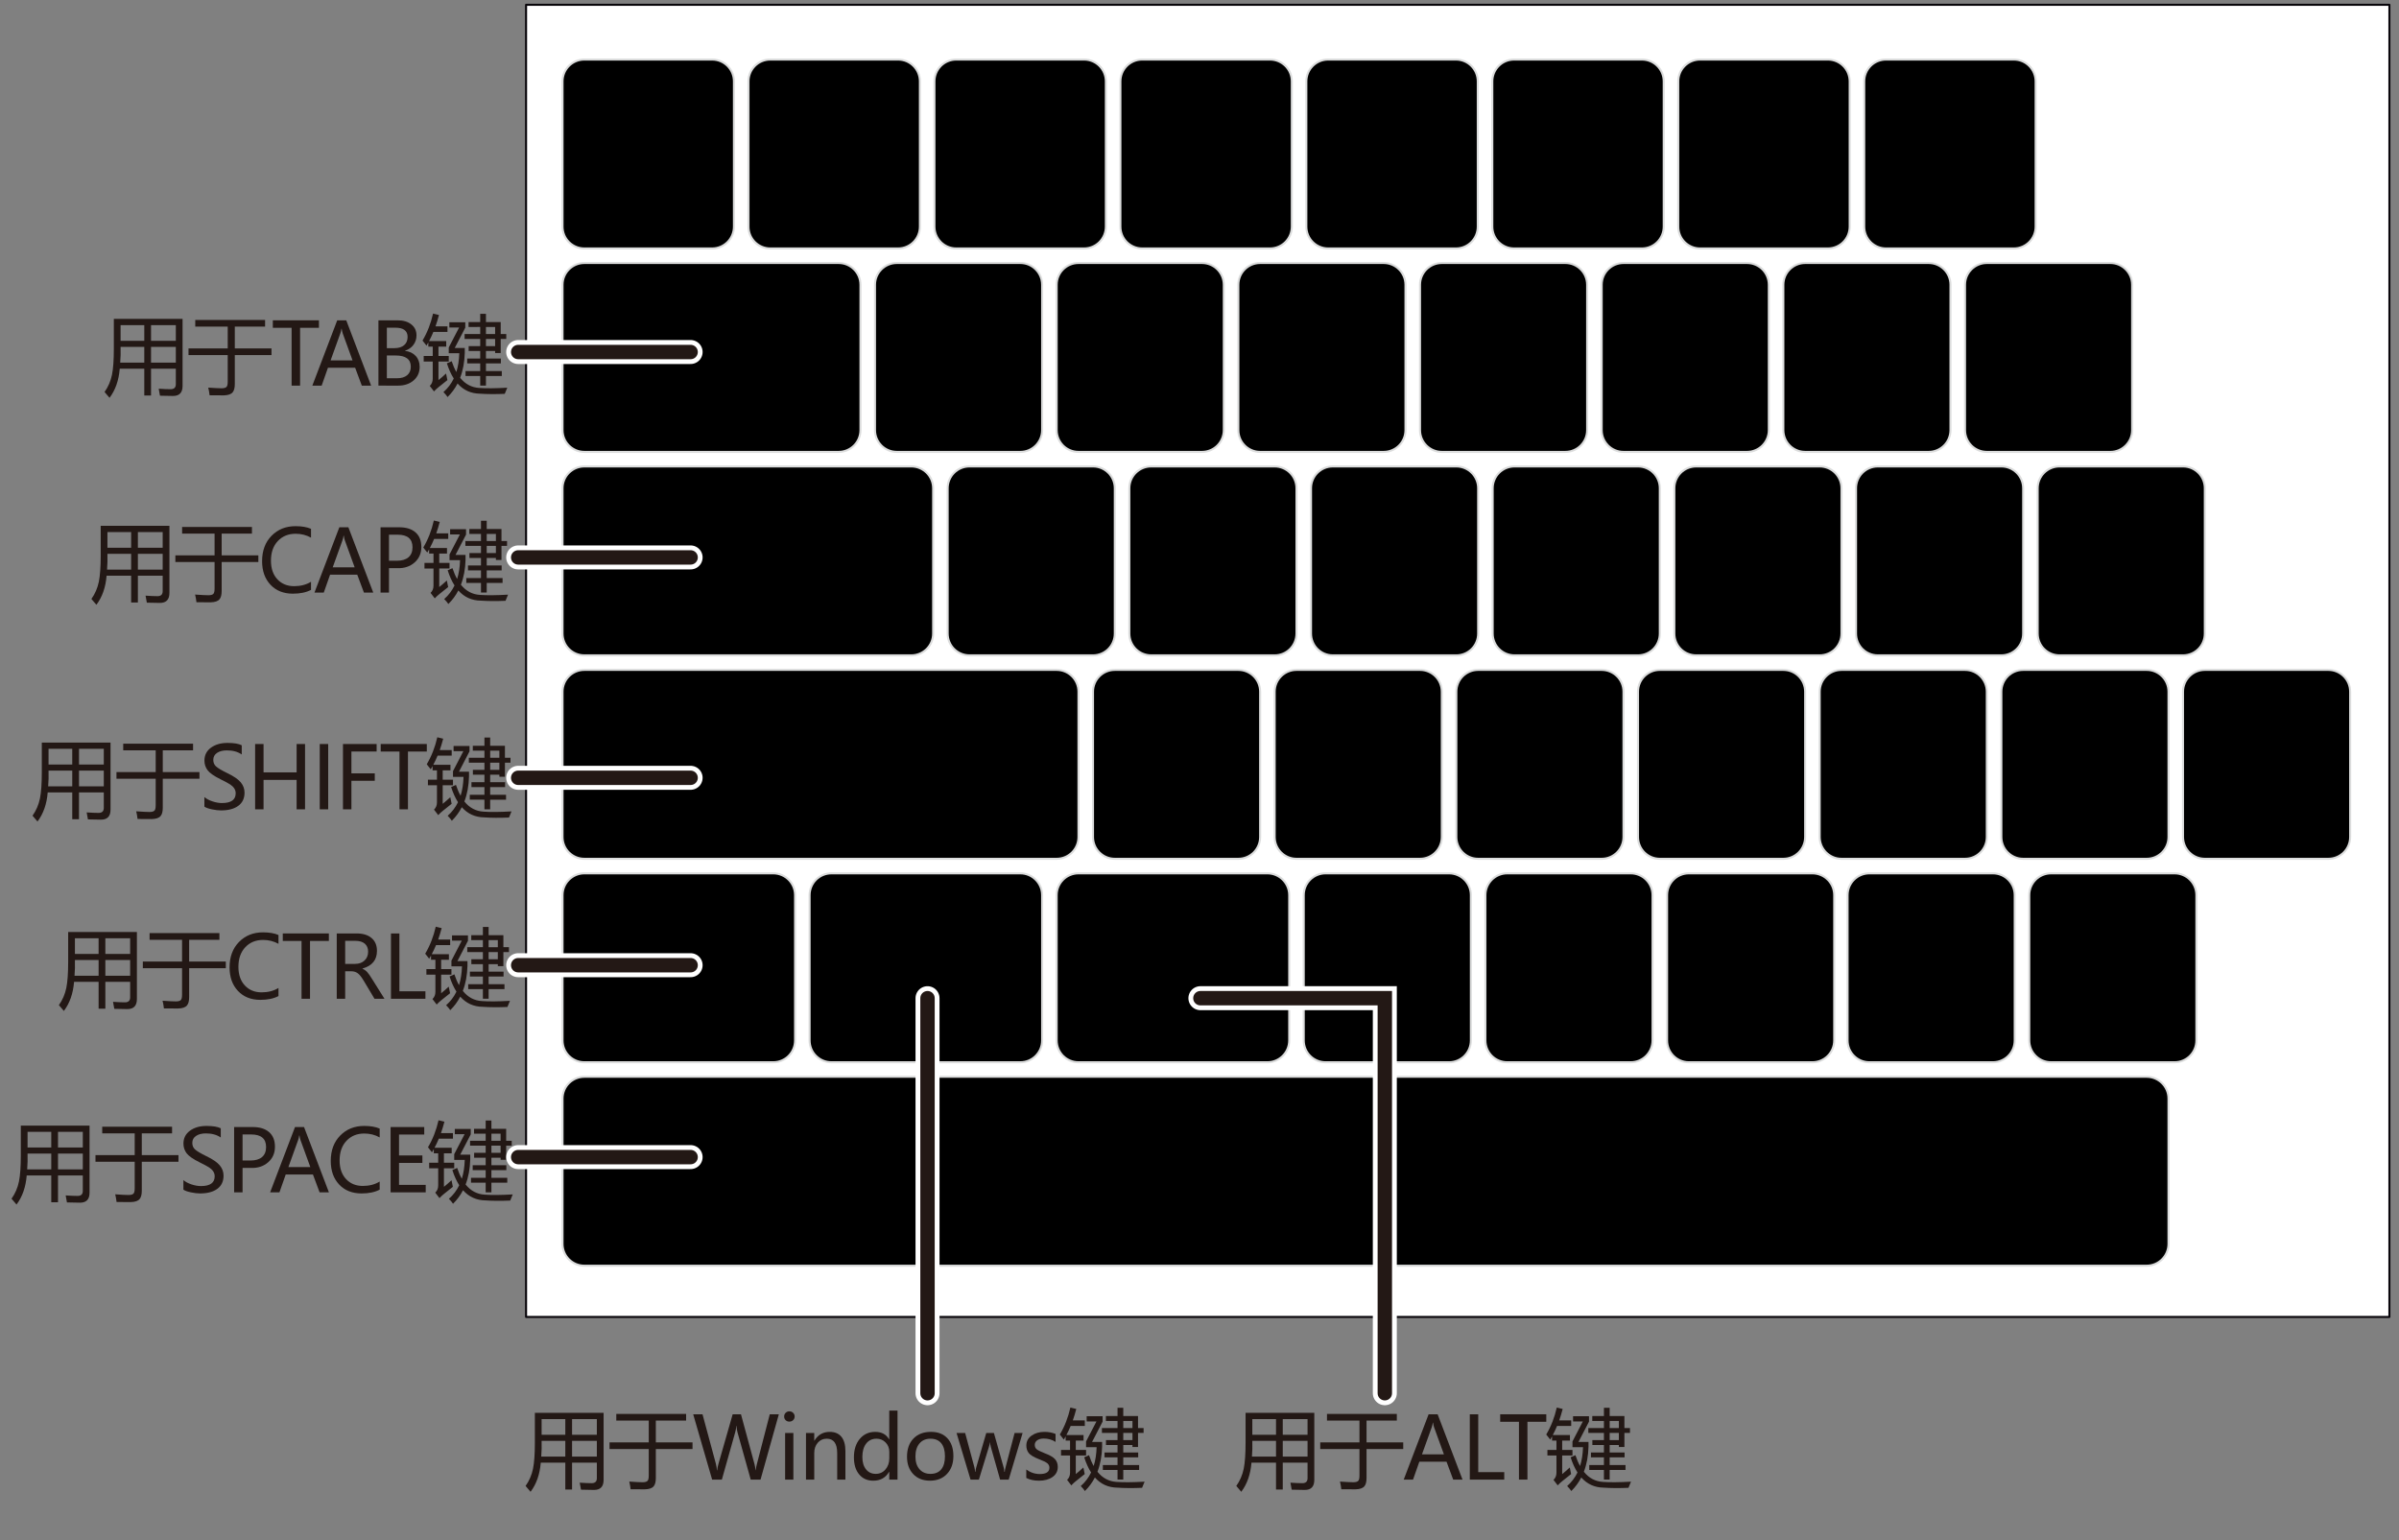 <?xml version="1.0" encoding="utf-8"?>
<!-- Generator: Adobe Illustrator 25.4.8, SVG Export Plug-In . SVG Version: 6.00 Build 0)  -->
<svg version="1.1" xmlns="http://www.w3.org/2000/svg" xmlns:xlink="http://www.w3.org/1999/xlink" x="0px" y="0px"
	 viewBox="0 0 500 321" enable-background="new 0 0 500 321" xml:space="preserve">
<rect x="0" y="0" width="500" height="321" fill="#808080" stroke="none"/>
<g id="レイヤー_1">
	
		<rect x="109.643" y="1" fill="#FFFFFF" stroke="#08050A" stroke-width="0.425" stroke-linecap="round" stroke-linejoin="round" stroke-miterlimit="10" width="388.357" height="273.505"/>
	<g id="SPLINE_00000009574317641302981540000010840616229774822585_">
		<path stroke="#DCDDDD" stroke-width="0.425" stroke-linecap="round" stroke-linejoin="round" stroke-miterlimit="10" d="
			M148.426,12.41h-26.64c-2.51,0-4.544,2.035-4.544,4.544v30.291c0,2.51,2.033,4.544,4.544,4.544h26.64
			c2.509,0,4.544-2.034,4.544-4.544V16.953C152.97,14.445,150.935,12.41,148.426,12.41z"/>
	</g>
	<g id="SPLINE_00000109019699902280055080000005646472710207492004_">
		<path stroke="#DCDDDD" stroke-width="0.425" stroke-linecap="round" stroke-linejoin="round" stroke-miterlimit="10" d="
			M187.183,12.41h-26.64c-2.51,0-4.544,2.035-4.544,4.544v30.291c0,2.51,2.033,4.544,4.544,4.544h26.64
			c2.509,0,4.544-2.034,4.544-4.544V16.953C191.727,14.445,189.692,12.41,187.183,12.41z"/>
	</g>
	<g id="SPLINE_00000067235741172344161000000002335025409847587247_">
		<path stroke="#DCDDDD" stroke-width="0.425" stroke-linecap="round" stroke-linejoin="round" stroke-miterlimit="10" d="
			M225.94,12.41H199.3c-2.51,0-4.544,2.035-4.544,4.544v30.291c0,2.51,2.034,4.544,4.544,4.544h26.64
			c2.509,0,4.544-2.034,4.544-4.544V16.953C230.484,14.445,228.449,12.41,225.94,12.41z"/>
	</g>
	<g id="SPLINE_00000102537330596163953120000006572120012974018991_">
		<path stroke="#DCDDDD" stroke-width="0.425" stroke-linecap="round" stroke-linejoin="round" stroke-miterlimit="10" d="
			M264.697,12.41h-26.64c-2.51,0-4.544,2.035-4.544,4.544v30.291c0,2.51,2.033,4.544,4.544,4.544h26.64
			c2.509,0,4.544-2.034,4.544-4.544V16.953C269.241,14.445,267.206,12.41,264.697,12.41z"/>
	</g>
	<g id="SPLINE_00000140721547836161804660000013502686653455554205_">
		<path stroke="#DCDDDD" stroke-width="0.425" stroke-linecap="round" stroke-linejoin="round" stroke-miterlimit="10" d="
			M303.454,12.41h-26.64c-2.51,0-4.544,2.035-4.544,4.544v30.291c0,2.51,2.034,4.544,4.544,4.544h26.64
			c2.509,0,4.544-2.034,4.544-4.544V16.953C307.997,14.445,305.963,12.41,303.454,12.41z"/>
	</g>
	<g id="SPLINE_00000000183587352759924580000017485930518085884578_">
		<path stroke="#DCDDDD" stroke-width="0.425" stroke-linecap="round" stroke-linejoin="round" stroke-miterlimit="10" d="
			M342.211,12.41h-26.64c-2.51,0-4.544,2.035-4.544,4.544v30.291c0,2.51,2.033,4.544,4.544,4.544h26.64
			c2.509,0,4.543-2.034,4.543-4.544V16.953C346.754,14.445,344.72,12.41,342.211,12.41z"/>
	</g>
	<g id="SPLINE_00000055697606088253680050000003344386452162847123_">
		<path stroke="#DCDDDD" stroke-width="0.425" stroke-linecap="round" stroke-linejoin="round" stroke-miterlimit="10" d="
			M380.968,12.41h-26.64c-2.511,0-4.544,2.035-4.544,4.544v30.291c0,2.51,2.033,4.544,4.544,4.544h26.64
			c2.509,0,4.544-2.034,4.544-4.544V16.953C385.511,14.445,383.476,12.41,380.968,12.41z"/>
	</g>
	<g id="SPLINE_00000093877525810608256450000005515401229718211725_">
		<path stroke="#DCDDDD" stroke-width="0.425" stroke-linecap="round" stroke-linejoin="round" stroke-miterlimit="10" d="
			M419.725,12.41h-26.641c-2.51,0-4.544,2.035-4.544,4.544v30.291c0,2.51,2.034,4.544,4.544,4.544h26.641
			c2.509,0,4.544-2.034,4.544-4.544V16.953C424.268,14.445,422.233,12.41,419.725,12.41z"/>
	</g>
	<g id="SPLINE_00000152262817282714499730000002092435931368405437_">
		<path stroke="#DCDDDD" stroke-width="0.425" stroke-linecap="round" stroke-linejoin="round" stroke-miterlimit="10" d="
			M174.795,54.817h-53.009c-2.51,0-4.544,2.035-4.544,4.544v30.29c0,2.511,2.034,4.544,4.544,4.544h53.009
			c2.509,0,4.544-2.033,4.544-4.544v-30.29C179.339,56.852,177.304,54.817,174.795,54.817z"/>
	</g>
	<g id="SPLINE_00000176026911381168910640000016522592177063320246_">
		<path stroke="#DCDDDD" stroke-width="0.425" stroke-linecap="round" stroke-linejoin="round" stroke-miterlimit="10" d="
			M212.658,54.817h-25.747c-2.51,0-4.544,2.035-4.544,4.544v30.29c0,2.511,2.034,4.544,4.544,4.544h25.747
			c2.509,0,4.544-2.033,4.544-4.544v-30.29C217.202,56.852,215.168,54.817,212.658,54.817z"/>
	</g>
	<g id="SPLINE_00000088119526687808373770000004874914802727415714_">
		<path stroke="#DCDDDD" stroke-width="0.425" stroke-linecap="round" stroke-linejoin="round" stroke-miterlimit="10" d="
			M250.522,54.817h-25.747c-2.51,0-4.544,2.035-4.544,4.544v30.29c0,2.511,2.033,4.544,4.544,4.544h25.747
			c2.509,0,4.544-2.033,4.544-4.544v-30.29C255.066,56.852,253.031,54.817,250.522,54.817z"/>
	</g>
	<g id="SPLINE_00000134958940746028654080000013727194312627130796_">
		<path stroke="#DCDDDD" stroke-width="0.425" stroke-linecap="round" stroke-linejoin="round" stroke-miterlimit="10" d="
			M288.386,54.817h-25.746c-2.51,0-4.544,2.035-4.544,4.544v30.29c0,2.511,2.033,4.544,4.544,4.544h25.746
			c2.509,0,4.544-2.033,4.544-4.544v-30.29C292.929,56.852,290.895,54.817,288.386,54.817z"/>
	</g>
	<g id="SPLINE_00000168817666703718103620000008772527679388066720_">
		<path stroke="#DCDDDD" stroke-width="0.425" stroke-linecap="round" stroke-linejoin="round" stroke-miterlimit="10" d="
			M326.25,54.817h-25.747c-2.51,0-4.544,2.035-4.544,4.544v30.29c0,2.511,2.034,4.544,4.544,4.544h25.747
			c2.509,0,4.544-2.033,4.544-4.544v-30.29C330.793,56.852,328.759,54.817,326.25,54.817z"/>
	</g>
	<g id="SPLINE_00000064341670224956996660000007695641373215018649_">
		<path stroke="#DCDDDD" stroke-width="0.425" stroke-linecap="round" stroke-linejoin="round" stroke-miterlimit="10" d="
			M364.114,54.817h-25.748c-2.509,0-4.543,2.035-4.543,4.544v30.29c0,2.511,2.033,4.544,4.543,4.544h25.748
			c2.509,0,4.544-2.033,4.544-4.544v-30.29C368.657,56.852,366.622,54.817,364.114,54.817z"/>
	</g>
	<g id="SPLINE_00000145052182428845211300000014831418847062640042_">
		<path stroke="#DCDDDD" stroke-width="0.425" stroke-linecap="round" stroke-linejoin="round" stroke-miterlimit="10" d="
			M401.976,54.817H376.23c-2.51,0-4.544,2.035-4.544,4.544v30.29c0,2.511,2.034,4.544,4.544,4.544h25.746
			c2.51,0,4.544-2.033,4.544-4.544v-30.29C406.52,56.852,404.486,54.817,401.976,54.817z"/>
	</g>
	<g id="SPLINE_00000127757293666542410590000006344771977555961268_">
		<path stroke="#DCDDDD" stroke-width="0.425" stroke-linecap="round" stroke-linejoin="round" stroke-miterlimit="10" d="
			M439.84,54.817h-25.747c-2.51,0-4.544,2.035-4.544,4.544v30.29c0,2.511,2.034,4.544,4.544,4.544h25.747
			c2.51,0,4.544-2.033,4.544-4.544v-30.29C444.384,56.852,442.35,54.817,439.84,54.817z"/>
	</g>
	<g id="SPLINE_00000030461655937753466180000013711656967371098752_">
		<path stroke="#DCDDDD" stroke-width="0.425" stroke-linecap="round" stroke-linejoin="round" stroke-miterlimit="10" d="
			M189.94,97.225h-68.155c-2.509,0-4.543,2.034-4.543,4.544v30.29c0,2.511,2.033,4.544,4.543,4.544h68.155
			c2.509,0,4.544-2.033,4.544-4.544v-30.29C194.484,99.259,192.449,97.225,189.94,97.225z"/>
	</g>
	<g id="SPLINE_00000106110881398283030200000013896126466115748525_">
		<path stroke="#DCDDDD" stroke-width="0.425" stroke-linecap="round" stroke-linejoin="round" stroke-miterlimit="10" d="
			M227.804,97.225h-25.747c-2.51,0-4.544,2.034-4.544,4.544v30.29c0,2.511,2.034,4.544,4.544,4.544h25.747
			c2.509,0,4.544-2.033,4.544-4.544v-30.29C232.348,99.259,230.313,97.225,227.804,97.225z"/>
	</g>
	<g id="SPLINE_00000041987787490291892180000007102538031422673545_">
		<path stroke="#DCDDDD" stroke-width="0.425" stroke-linecap="round" stroke-linejoin="round" stroke-miterlimit="10" d="
			M265.668,97.225h-25.747c-2.51,0-4.544,2.034-4.544,4.544v30.29c0,2.511,2.033,4.544,4.544,4.544h25.747
			c2.509,0,4.544-2.033,4.544-4.544v-30.29C270.212,99.259,268.177,97.225,265.668,97.225z"/>
	</g>
	<g id="SPLINE_00000132774491673891022330000012334882953440748431_">
		<path stroke="#DCDDDD" stroke-width="0.425" stroke-linecap="round" stroke-linejoin="round" stroke-miterlimit="10" d="
			M303.531,97.225h-25.747c-2.51,0-4.544,2.034-4.544,4.544v30.29c0,2.511,2.034,4.544,4.544,4.544h25.747
			c2.509,0,4.544-2.033,4.544-4.544v-30.29C308.075,99.259,306.041,97.225,303.531,97.225z"/>
	</g>
	<g id="SPLINE_00000032638827490508635860000007387328509339387575_">
		<path stroke="#DCDDDD" stroke-width="0.425" stroke-linecap="round" stroke-linejoin="round" stroke-miterlimit="10" d="
			M341.395,97.225h-25.747c-2.51,0-4.544,2.034-4.544,4.544v30.29c0,2.511,2.033,4.544,4.544,4.544h25.747
			c2.509,0,4.543-2.033,4.543-4.544v-30.29C345.938,99.259,343.904,97.225,341.395,97.225z"/>
	</g>
	<g id="SPLINE_00000015354607334098565960000016005308241300312765_">
		<path stroke="#DCDDDD" stroke-width="0.425" stroke-linecap="round" stroke-linejoin="round" stroke-miterlimit="10" d="
			M379.259,97.225h-25.747c-2.511,0-4.544,2.034-4.544,4.544v30.29c0,2.511,2.033,4.544,4.544,4.544h25.747
			c2.509,0,4.544-2.033,4.544-4.544v-30.29C383.802,99.259,381.767,97.225,379.259,97.225z"/>
	</g>
	<g id="SPLINE_00000016755661892446104690000014019812532296833447_">
		<path stroke="#DCDDDD" stroke-width="0.425" stroke-linecap="round" stroke-linejoin="round" stroke-miterlimit="10" d="
			M417.122,97.225h-25.747c-2.511,0-4.544,2.034-4.544,4.544v30.29c0,2.511,2.033,4.544,4.544,4.544h25.747
			c2.509,0,4.544-2.033,4.544-4.544v-30.29C421.666,99.259,419.631,97.225,417.122,97.225z"/>
	</g>
	<g id="SPLINE_00000053529492808591667420000012751299644906394011_">
		<path stroke="#DCDDDD" stroke-width="0.425" stroke-linecap="round" stroke-linejoin="round" stroke-miterlimit="10" d="
			M454.986,97.225h-25.748c-2.51,0-4.544,2.034-4.544,4.544v30.29c0,2.511,2.034,4.544,4.544,4.544h25.748
			c2.509,0,4.544-2.033,4.544-4.544v-30.29C459.53,99.259,457.495,97.225,454.986,97.225z"/>
	</g>
	<g id="SPLINE_00000170977369418998801370000008524938753545164684_">
		<path stroke="#DCDDDD" stroke-width="0.425" stroke-linecap="round" stroke-linejoin="round" stroke-miterlimit="10" d="
			M220.231,139.632h-98.446c-2.509,0-4.544,2.034-4.544,4.544v30.29c0,2.51,2.034,4.544,4.544,4.544h98.446
			c2.509,0,4.544-2.034,4.544-4.544v-30.29C224.775,141.666,222.741,139.632,220.231,139.632z"/>
	</g>
	<g id="SPLINE_00000121266569320379124860000000179781073591945660_">
		<path stroke="#DCDDDD" stroke-width="0.425" stroke-linecap="round" stroke-linejoin="round" stroke-miterlimit="10" d="
			M258.095,139.632h-25.747c-2.51,0-4.544,2.034-4.544,4.544v30.29c0,2.51,2.033,4.544,4.544,4.544h25.747
			c2.509,0,4.544-2.034,4.544-4.544v-30.29C262.639,141.666,260.604,139.632,258.095,139.632z"/>
	</g>
	<g id="SPLINE_00000099646064182571931670000003016938512985223599_">
		<path stroke="#DCDDDD" stroke-width="0.425" stroke-linecap="round" stroke-linejoin="round" stroke-miterlimit="10" d="
			M295.959,139.632h-25.747c-2.51,0-4.544,2.034-4.544,4.544v30.29c0,2.51,2.034,4.544,4.544,4.544h25.747
			c2.509,0,4.544-2.034,4.544-4.544v-30.29C300.502,141.666,298.468,139.632,295.959,139.632z"/>
	</g>
	<g id="SPLINE_00000155846998578659929960000010293755817337998263_">
		<path stroke="#DCDDDD" stroke-width="0.425" stroke-linecap="round" stroke-linejoin="round" stroke-miterlimit="10" d="
			M333.822,139.632h-25.747c-2.51,0-4.544,2.034-4.544,4.544v30.29c0,2.51,2.033,4.544,4.544,4.544h25.747
			c2.509,0,4.544-2.034,4.544-4.544v-30.29C338.366,141.666,336.331,139.632,333.822,139.632z"/>
	</g>
	<g id="SPLINE_00000166661201134262274030000016473002403052517816_">
		<path stroke="#DCDDDD" stroke-width="0.425" stroke-linecap="round" stroke-linejoin="round" stroke-miterlimit="10" d="
			M371.686,139.632h-25.747c-2.511,0-4.544,2.034-4.544,4.544v30.29c0,2.51,2.033,4.544,4.544,4.544h25.747
			c2.509,0,4.544-2.034,4.544-4.544v-30.29C376.229,141.666,374.195,139.632,371.686,139.632z"/>
	</g>
	<g id="SPLINE_00000058591522446034293650000002708953640312511375_">
		<path stroke="#DCDDDD" stroke-width="0.425" stroke-linecap="round" stroke-linejoin="round" stroke-miterlimit="10" d="
			M409.55,139.632h-25.748c-2.51,0-4.543,2.034-4.543,4.544v30.29c0,2.51,2.033,4.544,4.543,4.544h25.748
			c2.509,0,4.544-2.034,4.544-4.544v-30.29C414.093,141.666,412.058,139.632,409.55,139.632z"/>
	</g>
	<g id="SPLINE_00000014594296642502064810000006517827090682846121_">
		<path stroke="#DCDDDD" stroke-width="0.425" stroke-linecap="round" stroke-linejoin="round" stroke-miterlimit="10" d="
			M447.414,139.632h-25.748c-2.51,0-4.544,2.034-4.544,4.544v30.29c0,2.51,2.034,4.544,4.544,4.544h25.748
			c2.509,0,4.544-2.034,4.544-4.544v-30.29C451.957,141.666,449.922,139.632,447.414,139.632z"/>
	</g>
	<g id="SPLINE_00000023985479056617307650000016387864477875824788_">
		<path stroke="#DCDDDD" stroke-width="0.425" stroke-linecap="round" stroke-linejoin="round" stroke-miterlimit="10" d="
			M485.277,139.632H459.53c-2.51,0-4.544,2.034-4.544,4.544v30.29c0,2.51,2.034,4.544,4.544,4.544h25.747
			c2.51,0,4.544-2.034,4.544-4.544v-30.29C489.82,141.666,487.786,139.632,485.277,139.632z"/>
	</g>
	<g id="SPLINE_00000005251184181719855270000016296867041736583867_">
		<path stroke="#DCDDDD" stroke-width="0.425" stroke-linecap="round" stroke-linejoin="round" stroke-miterlimit="10" d="
			M161.164,182.039h-39.377c-2.51,0-4.544,2.035-4.544,4.544v30.291c0,2.51,2.033,4.544,4.544,4.544h39.377
			c2.509,0,4.544-2.034,4.544-4.544v-30.291C165.708,184.074,163.673,182.039,161.164,182.039z"/>
	</g>
	<g id="SPLINE_00000062191824899301144090000004111100009509071775_">
		<path stroke="#DCDDDD" stroke-width="0.425" stroke-linecap="round" stroke-linejoin="round" stroke-miterlimit="10" d="
			M212.658,182.039h-39.378c-2.51,0-4.544,2.035-4.544,4.544v30.291c0,2.51,2.034,4.544,4.544,4.544h39.378
			c2.509,0,4.544-2.034,4.544-4.544v-30.291C217.202,184.074,215.168,182.039,212.658,182.039z"/>
	</g>
	<g id="SPLINE_00000083774282392284182010000005432332741970594709_">
		<path stroke="#DCDDDD" stroke-width="0.425" stroke-linecap="round" stroke-linejoin="round" stroke-miterlimit="10" d="
			M264.153,182.039h-39.378c-2.51,0-4.544,2.035-4.544,4.544v30.291c0,2.51,2.033,4.544,4.544,4.544h39.378
			c2.509,0,4.544-2.034,4.544-4.544v-30.291C268.697,184.074,266.662,182.039,264.153,182.039z"/>
	</g>
	<g id="SPLINE_00000077302675193142404990000011034612278645587330_">
		<path stroke="#DCDDDD" stroke-width="0.425" stroke-linecap="round" stroke-linejoin="round" stroke-miterlimit="10" d="
			M447.414,224.446H121.786c-2.51,0-4.544,2.035-4.544,4.544v30.291c0,2.51,2.033,4.544,4.544,4.544h325.627
			c2.509,0,4.544-2.034,4.544-4.544V228.99C451.957,226.481,449.922,224.446,447.414,224.446z"/>
	</g>
	<g id="SPLINE_00000075854462765480997910000016492311908735119252_">
		<path stroke="#DCDDDD" stroke-width="0.425" stroke-linecap="round" stroke-linejoin="round" stroke-miterlimit="10" d="
			M302.017,182.039H276.27c-2.51,0-4.544,2.035-4.544,4.544v30.291c0,2.51,2.033,4.544,4.544,4.544h25.747
			c2.509,0,4.544-2.034,4.544-4.544v-30.291C306.56,184.074,304.526,182.039,302.017,182.039z"/>
	</g>
	<g id="SPLINE_00000152260385721867743340000006412355688643492018_">
		<path stroke="#DCDDDD" stroke-width="0.425" stroke-linecap="round" stroke-linejoin="round" stroke-miterlimit="10" d="
			M339.88,182.039h-25.747c-2.51,0-4.544,2.035-4.544,4.544v30.291c0,2.51,2.034,4.544,4.544,4.544h25.747
			c2.509,0,4.544-2.034,4.544-4.544v-30.291C344.424,184.074,342.39,182.039,339.88,182.039z"/>
	</g>
	<g id="SPLINE_00000063626435836737885070000013602758369609946801_">
		<path stroke="#DCDDDD" stroke-width="0.425" stroke-linecap="round" stroke-linejoin="round" stroke-miterlimit="10" d="
			M377.744,182.039h-25.748c-2.51,0-4.544,2.035-4.544,4.544v30.291c0,2.51,2.034,4.544,4.544,4.544h25.748
			c2.509,0,4.544-2.034,4.544-4.544v-30.291C382.288,184.074,380.253,182.039,377.744,182.039z"/>
	</g>
	<g id="SPLINE_00000124876999907408175560000013993927962182316735_">
		<path stroke="#DCDDDD" stroke-width="0.425" stroke-linecap="round" stroke-linejoin="round" stroke-miterlimit="10" d="
			M415.363,182.039h-25.747c-2.511,0-4.544,2.035-4.544,4.544v30.291c0,2.51,2.033,4.544,4.544,4.544h25.747
			c2.509,0,4.544-2.034,4.544-4.544v-30.291C419.907,184.074,417.872,182.039,415.363,182.039z"/>
	</g>
	<g id="SPLINE_00000087381604828916172070000000922878459482199216_">
		<path stroke="#DCDDDD" stroke-width="0.425" stroke-linecap="round" stroke-linejoin="round" stroke-miterlimit="10" d="
			M453.227,182.039h-25.748c-2.51,0-4.544,2.035-4.544,4.544v30.291c0,2.51,2.034,4.544,4.544,4.544h25.748
			c2.509,0,4.544-2.034,4.544-4.544v-30.291C457.771,184.074,455.736,182.039,453.227,182.039z"/>
	</g>
	<g id="SPLINE_00000135655409748118481220000013397088526905817787_">
		<path fill="none" d="M484.443,16.196h-31.651c-0.746,0-1.096,0.398-1.096,1.045v32.746c0,0.646,0.35,1.045,1.096,1.045h31.651
			c0.695,0,1.094-0.399,1.094-1.045v-4.43c0-0.647-0.399-1.045-1.094-1.045h-24.684v-7.863h20.751c0.698,0,1.146-0.398,1.146-1.045
			v-4.28c0-0.697-0.448-1.046-1.146-1.046h-20.751v-7.564h24.684c0.695,0,1.094-0.399,1.094-1.046V17.24
			C485.536,16.593,485.138,16.196,484.443,16.196z"/>
	</g>
	<g>
		<path fill="#231815" d="M27.332,125.584v-5.59h-5.115c-0.199,2.438-0.908,4.459-2.127,6.064c-0.305-0.387-0.65-0.791-1.037-1.213
			c0.762-1.078,1.277-2.273,1.547-3.586c0.258-1.266,0.387-3.059,0.387-5.379v-6.275h14.326v13.975c0,1.395-0.662,2.092-1.986,2.092
			c-0.809,0-1.717-0.018-2.725-0.053c-0.059-0.387-0.146-0.873-0.264-1.459c1.02,0.07,1.846,0.105,2.479,0.105
			c0.727,0,1.09-0.346,1.09-1.037v-3.234h-5.168v5.59H27.332z M22.313,118.729h5.019v-3.287h-4.939
			C22.428,116.578,22.401,117.674,22.313,118.729z M22.393,110.906v3.27h4.939v-3.27H22.393z M33.906,110.906h-5.168v3.27h5.168
			V110.906z M28.738,118.729h5.168v-3.287h-5.168V118.729z"/>
		<path fill="#231815" d="M36.55,115.758h8.174v-4.535h-6.768v-1.389h14.555v1.389H46.2v4.535h7.646v1.389H46.2v6.029
			c0,0.797-0.146,1.371-0.439,1.723c-0.328,0.41-0.943,0.627-1.846,0.65c-0.527,0-1.518-0.006-2.971-0.018
			c-0.059-0.539-0.152-1.072-0.281-1.6c1.324,0.094,2.244,0.141,2.76,0.141c0.527,0,0.879-0.1,1.055-0.299
			c0.164-0.164,0.246-0.533,0.246-1.107v-5.52H36.55V115.758z"/>
		<path fill="#231815" d="M64.823,122.956c-1.002,0.527-2.259,0.791-3.771,0.791c-1.951,0-3.51-0.619-4.676-1.859
			c-1.166-1.238-1.749-2.878-1.749-4.917c0-2.191,0.656-3.955,1.969-5.291s2.979-2.004,5.001-2.004c1.301,0,2.376,0.185,3.226,0.554
			v1.837c-0.973-0.539-2.042-0.809-3.208-0.809c-1.518,0-2.754,0.505-3.709,1.517c-0.955,1.01-1.433,2.374-1.433,4.091
			c0,1.629,0.445,2.923,1.336,3.88c0.891,0.959,2.057,1.438,3.498,1.438c1.348,0,2.52-0.305,3.516-0.914V122.956z"/>
		<path fill="#231815" d="M77.793,123.519h-1.942l-1.389-3.727h-5.669l-1.31,3.727h-1.942l5.186-13.614h1.881L77.793,123.519z
			 M73.917,118.254l-2.057-5.66c-0.064-0.182-0.135-0.498-0.211-0.949h-0.044c-0.064,0.41-0.138,0.727-0.22,0.949l-2.039,5.66
			H73.917z"/>
		<path fill="#231815" d="M81.07,118.43v5.089h-1.758v-13.614h3.867c1.471,0,2.612,0.354,3.423,1.063s1.217,1.723,1.217,3.041
			c0,1.336-0.475,2.419-1.424,3.248s-2.136,1.22-3.56,1.173H81.07z M81.07,111.451v5.432h1.626c1.072,0,1.887-0.241,2.443-0.726
			c0.557-0.482,0.835-1.176,0.835-2.078c0-1.752-1.037-2.628-3.111-2.628H81.07z"/>
		<path fill="#231815" d="M88.469,117.34h1.881v-1.951h-0.914v-0.879c-0.123,0.229-0.252,0.451-0.387,0.668
			c-0.305-0.398-0.58-0.75-0.826-1.055c0.996-1.676,1.729-3.551,2.197-5.625l1.23,0.299c-0.217,0.826-0.457,1.617-0.721,2.373h2.496
			v1.16h-2.944c-0.275,0.668-0.574,1.301-0.896,1.898h3.577v1.16h-1.617v1.951h2.145v1.16h-2.145v3.867
			c0.434-0.34,0.961-0.797,1.582-1.371c0.07,0.434,0.164,0.891,0.281,1.371c-0.574,0.457-1.184,0.943-1.828,1.459
			c-0.328,0.258-0.65,0.557-0.967,0.896l-0.879-1.143c0.41-0.387,0.615-0.885,0.615-1.494V118.5h-1.881V117.34z M94.305,118.43
			c0.281,0.855,0.604,1.608,0.967,2.259c0.369-1.166,0.574-2.476,0.615-3.929h-2.197v-1.195l2.162-4.166h-2.039v-1.09h3.322v1.125
			l-2.197,4.236h2.092v1.002c-0.053,1.945-0.375,3.683-0.967,5.212c1.061,1.318,2.391,2.024,3.99,2.118
			c1.441,0.105,3.387,0.088,5.836-0.053c-0.164,0.375-0.34,0.803-0.527,1.283c-2.004,0.082-3.727,0.07-5.168-0.035
			c-1.875-0.023-3.431-0.729-4.667-2.118c-0.545,1.055-1.239,1.995-2.083,2.821c-0.164-0.27-0.451-0.615-0.861-1.037
			c0.902-0.785,1.62-1.729,2.153-2.83c-0.562-0.873-1.04-1.928-1.433-3.164L94.305,118.43z M97.82,111.293v-1.02h2.426v-1.723h1.195
			v1.723h3.076v2.496h1.16v1.02h-1.16v2.936h-1.16v-0.422h-1.916v1.564h3.111v1.02h-3.111v1.6h3.305v1.02h-3.305v2.004h-1.195
			v-2.004h-3.059v-1.02h3.059v-1.6h-2.707v-1.02h2.707v-1.564h-2.408v-1.02h2.408v-1.494h-3.252v-1.02h3.252v-1.477H97.82z
			 M103.357,111.293h-1.916v1.477h1.916V111.293z M101.441,115.283h1.916v-1.494h-1.916V115.283z"/>
	</g>
	<g>
		<path fill="#231815" d="M20.552,210.248v-5.59h-5.115c-0.199,2.438-0.908,4.459-2.127,6.064c-0.305-0.387-0.65-0.791-1.037-1.213
			c0.762-1.078,1.277-2.273,1.547-3.586c0.258-1.266,0.387-3.059,0.387-5.379v-6.275h14.326v13.975c0,1.395-0.662,2.092-1.986,2.092
			c-0.809,0-1.717-0.018-2.725-0.053c-0.059-0.387-0.146-0.873-0.264-1.459c1.02,0.07,1.846,0.105,2.479,0.105
			c0.727,0,1.09-0.346,1.09-1.037v-3.234h-5.168v5.59H20.552z M15.533,203.393h5.019v-3.287h-4.939
			C15.647,201.242,15.621,202.338,15.533,203.393z M15.612,195.57v3.27h4.939v-3.27H15.612z M27.126,195.57h-5.168v3.27h5.168
			V195.57z M21.958,203.393h5.168v-3.287h-5.168V203.393z"/>
		<path fill="#231815" d="M29.77,200.422h8.174v-4.535h-6.768v-1.389H45.73v1.389H39.42v4.535h7.646v1.389H39.42v6.029
			c0,0.797-0.146,1.371-0.439,1.723c-0.328,0.41-0.943,0.627-1.846,0.65c-0.527,0-1.518-0.006-2.971-0.018
			c-0.059-0.539-0.152-1.072-0.281-1.6c1.324,0.094,2.244,0.141,2.76,0.141c0.527,0,0.879-0.1,1.055-0.299
			c0.164-0.164,0.246-0.533,0.246-1.107v-5.52H29.77V200.422z"/>
		<path fill="#231815" d="M58.042,207.62c-1.002,0.527-2.259,0.791-3.771,0.791c-1.951,0-3.51-0.619-4.676-1.859
			c-1.166-1.238-1.749-2.878-1.749-4.917c0-2.191,0.656-3.955,1.969-5.291s2.979-2.004,5.001-2.004c1.301,0,2.376,0.185,3.226,0.554
			v1.837c-0.973-0.539-2.042-0.809-3.208-0.809c-1.518,0-2.754,0.505-3.709,1.517c-0.955,1.01-1.433,2.374-1.433,4.091
			c0,1.629,0.445,2.923,1.336,3.88c0.891,0.959,2.057,1.438,3.498,1.438c1.348,0,2.52-0.305,3.516-0.914V207.62z"/>
		<path fill="#231815" d="M68.543,196.133h-3.929v12.05h-1.767v-12.05h-3.911v-1.564h9.606V196.133z"/>
		<path fill="#231815" d="M80.126,208.183h-2.074l-2.259-3.779c-0.451-0.756-0.864-1.27-1.239-1.543
			c-0.375-0.271-0.823-0.408-1.345-0.408h-1.266v5.73h-1.758v-13.614h4.148c1.324,0,2.361,0.319,3.111,0.958
			s1.125,1.532,1.125,2.681c0,1.887-1.008,3.111-3.023,3.674v0.044c0.375,0.158,0.699,0.384,0.971,0.677s0.625,0.794,1.059,1.503
			L80.126,208.183z M71.943,196.106v4.808h2.074c0.803,0,1.455-0.234,1.956-0.703s0.751-1.084,0.751-1.846
			c0-0.709-0.229-1.263-0.686-1.661s-1.122-0.598-1.995-0.598H71.943z"/>
		<path fill="#231815" d="M88.667,208.183h-7.181v-13.614h1.758v12.059h5.423V208.183z"/>
		<path fill="#231815" d="M88.867,202.004h1.881v-1.951h-0.914v-0.879c-0.123,0.229-0.252,0.451-0.387,0.668
			c-0.305-0.398-0.58-0.75-0.826-1.055c0.996-1.676,1.729-3.551,2.197-5.625l1.23,0.299c-0.217,0.826-0.457,1.617-0.721,2.373h2.496
			v1.16H90.88c-0.275,0.668-0.574,1.301-0.896,1.898h3.577v1.16h-1.617v1.951h2.145v1.16h-2.145v3.867
			c0.434-0.34,0.961-0.797,1.582-1.371c0.07,0.434,0.164,0.891,0.281,1.371c-0.574,0.457-1.184,0.943-1.828,1.459
			c-0.328,0.258-0.65,0.557-0.967,0.896l-0.879-1.143c0.41-0.387,0.615-0.885,0.615-1.494v-3.586h-1.881V202.004z M94.703,203.094
			c0.281,0.855,0.604,1.608,0.967,2.259c0.369-1.166,0.574-2.476,0.615-3.929h-2.197v-1.195l2.162-4.166h-2.039v-1.09h3.322v1.125
			l-2.197,4.236h2.092v1.002c-0.053,1.945-0.375,3.683-0.967,5.212c1.061,1.318,2.391,2.024,3.99,2.118
			c1.441,0.105,3.387,0.088,5.836-0.053c-0.164,0.375-0.34,0.803-0.527,1.283c-2.004,0.082-3.727,0.07-5.168-0.035
			c-1.875-0.023-3.431-0.729-4.667-2.118c-0.545,1.055-1.239,1.995-2.083,2.821c-0.164-0.27-0.451-0.615-0.861-1.037
			c0.902-0.785,1.62-1.729,2.153-2.83c-0.562-0.873-1.04-1.928-1.433-3.164L94.703,203.094z M98.219,195.957v-1.02h2.426v-1.723
			h1.195v1.723h3.076v2.496h1.16v1.02h-1.16v2.936h-1.16v-0.422h-1.916v1.564h3.111v1.02h-3.111v1.6h3.305v1.02h-3.305v2.004h-1.195
			v-2.004h-3.059v-1.02h3.059v-1.6h-2.707v-1.02h2.707v-1.564h-2.408v-1.02h2.408v-1.494h-3.252v-1.02h3.252v-1.477H98.219z
			 M103.756,195.957h-1.916v1.477h1.916V195.957z M101.84,199.947h1.916v-1.494h-1.916V199.947z"/>
	</g>
	<g>
		<path fill="#231815" d="M15.059,170.763v-5.59H9.943c-0.199,2.438-0.908,4.459-2.127,6.064c-0.305-0.387-0.65-0.791-1.037-1.213
			c0.762-1.078,1.277-2.273,1.547-3.586c0.258-1.266,0.387-3.059,0.387-5.379v-6.275h14.326v13.975c0,1.395-0.662,2.092-1.986,2.092
			c-0.809,0-1.717-0.018-2.725-0.053c-0.059-0.387-0.146-0.873-0.264-1.459c1.02,0.07,1.846,0.105,2.479,0.105
			c0.727,0,1.09-0.346,1.09-1.037v-3.234h-5.168v5.59H15.059z M10.04,163.907h5.019v-3.287h-4.939
			C10.154,161.757,10.128,162.853,10.04,163.907z M10.119,156.085v3.27h4.939v-3.27H10.119z M21.633,156.085h-5.168v3.27h5.168
			V156.085z M16.465,163.907h5.168v-3.287h-5.168V163.907z"/>
		<path fill="#231815" d="M24.276,160.937h8.174v-4.535h-6.768v-1.389h14.555v1.389h-6.311v4.535h7.646v1.389h-7.646v6.029
			c0,0.797-0.146,1.371-0.439,1.723c-0.328,0.41-0.943,0.627-1.846,0.65c-0.527,0-1.518-0.006-2.971-0.018
			c-0.059-0.539-0.152-1.072-0.281-1.6c1.324,0.094,2.244,0.141,2.76,0.141c0.527,0,0.879-0.1,1.055-0.299
			c0.164-0.164,0.246-0.533,0.246-1.107v-5.52h-8.174V160.937z"/>
		<path fill="#231815" d="M42.6,166.14c0.416,0.363,0.973,0.662,1.67,0.896s1.359,0.352,1.986,0.352c1.91,0,2.865-0.68,2.865-2.039
			c0-0.381-0.103-0.724-0.308-1.028s-0.486-0.574-0.844-0.809s-1.028-0.595-2.013-1.081c-1.365-0.68-2.265-1.311-2.698-1.894
			s-0.65-1.25-0.65-2c0-1.131,0.454-2.027,1.362-2.689s2.054-0.993,3.437-0.993c1.354,0,2.347,0.164,2.979,0.492v1.916
			c-0.82-0.568-1.857-0.853-3.111-0.853c-0.832,0-1.51,0.175-2.035,0.523s-0.787,0.833-0.787,1.454c0,0.551,0.182,0.999,0.545,1.345
			s1.151,0.817,2.364,1.415c1.336,0.639,2.271,1.277,2.804,1.916s0.8,1.356,0.8,2.153c0,1.195-0.434,2.112-1.301,2.751
			s-2.071,0.958-3.612,0.958c-0.539,0-1.167-0.074-1.885-0.225c-0.718-0.148-1.241-0.335-1.569-0.558V166.14z"/>
		<path fill="#231815" d="M63.578,168.697H61.82v-6.135h-6.891v6.135h-1.758v-13.614h1.758v5.915h6.891v-5.915h1.758V168.697z"/>
		<path fill="#231815" d="M68.401,155.083v13.614h-1.758v-13.614H68.401z"/>
		<path fill="#231815" d="M78.498,156.647h-5.256v4.553h4.869v1.547h-4.869v5.95h-1.758v-13.614h7.014V156.647z"/>
		<path fill="#231815" d="M88.955,156.647h-3.929v12.05H83.26v-12.05h-3.911v-1.564h9.606V156.647z"/>
		<path fill="#231815" d="M89.191,162.519h1.881v-1.951h-0.914v-0.879c-0.123,0.229-0.252,0.451-0.387,0.668
			c-0.305-0.398-0.58-0.75-0.826-1.055c0.996-1.676,1.729-3.551,2.197-5.625l1.23,0.299c-0.217,0.826-0.457,1.617-0.721,2.373h2.496
			v1.16h-2.944c-0.275,0.668-0.574,1.301-0.896,1.898h3.577v1.16h-1.617v1.951h2.145v1.16h-2.145v3.867
			c0.434-0.34,0.961-0.797,1.582-1.371c0.07,0.434,0.164,0.891,0.281,1.371c-0.574,0.457-1.184,0.943-1.828,1.459
			c-0.328,0.258-0.65,0.557-0.967,0.896l-0.879-1.143c0.41-0.387,0.615-0.885,0.615-1.494v-3.586h-1.881V162.519z M95.027,163.608
			c0.281,0.855,0.604,1.608,0.967,2.259c0.369-1.166,0.574-2.476,0.615-3.929h-2.197v-1.195l2.162-4.166h-2.039v-1.09h3.322v1.125
			l-2.197,4.236h2.092v1.002c-0.053,1.945-0.375,3.683-0.967,5.212c1.061,1.318,2.391,2.024,3.99,2.118
			c1.441,0.105,3.387,0.088,5.836-0.053c-0.164,0.375-0.34,0.803-0.527,1.283c-2.004,0.082-3.727,0.07-5.168-0.035
			c-1.875-0.023-3.431-0.729-4.667-2.118c-0.545,1.055-1.239,1.995-2.083,2.821c-0.164-0.27-0.451-0.615-0.861-1.037
			c0.902-0.785,1.62-1.729,2.153-2.83c-0.562-0.873-1.04-1.928-1.433-3.164L95.027,163.608z M98.542,156.472v-1.02h2.426v-1.723
			h1.195v1.723h3.076v2.496h1.16v1.02h-1.16v2.936h-1.16v-0.422h-1.916v1.564h3.111v1.02h-3.111v1.6h3.305v1.02h-3.305v2.004h-1.195
			v-2.004H97.91v-1.02h3.059v-1.6h-2.707v-1.02h2.707v-1.564H98.56v-1.02h2.408v-1.494h-3.252v-1.02h3.252v-1.477H98.542z
			 M104.08,156.472h-1.916v1.477h1.916V156.472z M102.164,160.462h1.916v-1.494h-1.916V160.462z"/>
	</g>
	<g>
		<path fill="#231815" d="M10.684,250.6v-5.59H5.568c-0.199,2.438-0.908,4.459-2.127,6.064c-0.305-0.387-0.65-0.791-1.037-1.213
			c0.762-1.078,1.277-2.273,1.547-3.586c0.258-1.266,0.387-3.059,0.387-5.379v-6.275h14.326v13.975c0,1.395-0.662,2.092-1.986,2.092
			c-0.809,0-1.717-0.018-2.725-0.053c-0.059-0.387-0.146-0.873-0.264-1.459c1.02,0.07,1.846,0.105,2.479,0.105
			c0.727,0,1.09-0.346,1.09-1.037v-3.234H12.09v5.59H10.684z M5.665,243.744h5.019v-3.287H5.744
			C5.779,241.594,5.753,242.689,5.665,243.744z M5.744,235.922v3.27h4.939v-3.27H5.744z M17.258,235.922H12.09v3.27h5.168V235.922z
			 M12.09,243.744h5.168v-3.287H12.09V243.744z"/>
		<path fill="#231815" d="M19.901,240.773h8.174v-4.535h-6.768v-1.389h14.555v1.389h-6.311v4.535h7.646v1.389h-7.646v6.029
			c0,0.797-0.146,1.371-0.439,1.723c-0.328,0.41-0.943,0.627-1.846,0.65c-0.527,0-1.518-0.006-2.971-0.018
			c-0.059-0.539-0.152-1.072-0.281-1.6c1.324,0.094,2.244,0.141,2.76,0.141c0.527,0,0.879-0.1,1.055-0.299
			c0.164-0.164,0.246-0.533,0.246-1.107v-5.52h-8.174V240.773z"/>
		<path fill="#231815" d="M38.225,245.977c0.416,0.363,0.973,0.662,1.67,0.896s1.359,0.352,1.986,0.352
			c1.91,0,2.865-0.68,2.865-2.039c0-0.381-0.103-0.724-0.308-1.028s-0.486-0.574-0.844-0.809s-1.028-0.595-2.013-1.081
			c-1.365-0.68-2.265-1.311-2.698-1.894s-0.65-1.25-0.65-2c0-1.131,0.454-2.027,1.362-2.689s2.054-0.993,3.437-0.993
			c1.354,0,2.347,0.164,2.979,0.492v1.916c-0.82-0.568-1.857-0.853-3.111-0.853c-0.832,0-1.511,0.175-2.035,0.523
			s-0.786,0.833-0.786,1.454c0,0.551,0.182,0.999,0.545,1.345s1.151,0.817,2.364,1.415c1.336,0.639,2.271,1.277,2.804,1.916
			s0.8,1.356,0.8,2.153c0,1.195-0.434,2.112-1.301,2.751s-2.071,0.958-3.612,0.958c-0.539,0-1.168-0.074-1.886-0.225
			c-0.718-0.148-1.24-0.335-1.568-0.558V245.977z"/>
		<path fill="#231815" d="M50.555,243.445v5.089h-1.758V234.92h3.867c1.471,0,2.611,0.354,3.424,1.063
			c0.811,0.709,1.217,1.723,1.217,3.041c0,1.336-0.475,2.419-1.424,3.248s-2.136,1.22-3.56,1.173H50.555z M50.555,236.467v5.432
			h1.626c1.072,0,1.887-0.241,2.443-0.726c0.557-0.482,0.835-1.176,0.835-2.078c0-1.752-1.037-2.628-3.111-2.628H50.555z"/>
		<path fill="#231815" d="M68.553,248.534H66.61l-1.389-3.727h-5.669l-1.31,3.727h-1.942l5.186-13.614h1.881L68.553,248.534z
			 M64.677,243.27l-2.057-5.66c-0.064-0.182-0.135-0.498-0.211-0.949h-0.044c-0.064,0.41-0.138,0.727-0.22,0.949l-2.039,5.66H64.677
			z"/>
		<path fill="#231815" d="M79.133,247.972c-1.002,0.527-2.259,0.791-3.771,0.791c-1.951,0-3.51-0.619-4.676-1.859
			c-1.166-1.238-1.749-2.878-1.749-4.917c0-2.191,0.656-3.955,1.969-5.291s2.979-2.004,5.001-2.004c1.301,0,2.376,0.185,3.226,0.554
			v1.837c-0.973-0.539-2.042-0.809-3.208-0.809c-1.518,0-2.754,0.505-3.709,1.517c-0.955,1.01-1.433,2.374-1.433,4.091
			c0,1.629,0.445,2.923,1.336,3.88c0.891,0.959,2.057,1.438,3.498,1.438c1.348,0,2.52-0.305,3.516-0.914V247.972z"/>
		<path fill="#231815" d="M88.729,248.534h-7.321V234.92h7.014v1.564h-5.256v4.359h4.869v1.556h-4.869v4.579h5.563V248.534z"/>
		<path fill="#231815" d="M89.447,242.355h1.881v-1.951h-0.914v-0.879c-0.123,0.229-0.252,0.451-0.387,0.668
			c-0.305-0.398-0.58-0.75-0.826-1.055c0.996-1.676,1.729-3.551,2.197-5.625l1.23,0.299c-0.217,0.826-0.457,1.617-0.721,2.373h2.496
			v1.16H91.46c-0.275,0.668-0.574,1.301-0.896,1.898h3.577v1.16h-1.617v1.951h2.145v1.16h-2.145v3.867
			c0.434-0.34,0.961-0.797,1.582-1.371c0.07,0.434,0.164,0.891,0.281,1.371c-0.574,0.457-1.184,0.943-1.828,1.459
			c-0.328,0.258-0.65,0.557-0.967,0.896l-0.879-1.143c0.41-0.387,0.615-0.885,0.615-1.494v-3.586h-1.881V242.355z M95.283,243.445
			c0.281,0.855,0.604,1.608,0.967,2.259c0.369-1.166,0.574-2.476,0.615-3.929h-2.197v-1.195l2.162-4.166h-2.039v-1.09h3.322v1.125
			l-2.197,4.236h2.092v1.002c-0.053,1.945-0.375,3.683-0.967,5.212c1.061,1.318,2.391,2.024,3.99,2.118
			c1.441,0.105,3.387,0.088,5.836-0.053c-0.164,0.375-0.34,0.803-0.527,1.283c-2.004,0.082-3.727,0.07-5.168-0.035
			c-1.875-0.023-3.431-0.729-4.667-2.118c-0.545,1.055-1.239,1.995-2.083,2.821c-0.164-0.27-0.451-0.615-0.861-1.037
			c0.902-0.785,1.62-1.729,2.153-2.83c-0.562-0.873-1.04-1.928-1.433-3.164L95.283,243.445z M98.799,236.309v-1.02h2.426v-1.723
			h1.195v1.723h3.076v2.496h1.16v1.02h-1.16v2.936h-1.16v-0.422h-1.916v1.564h3.111v1.02h-3.111v1.6h3.305v1.02h-3.305v2.004h-1.195
			v-2.004h-3.059v-1.02h3.059v-1.6h-2.707v-1.02h2.707v-1.564h-2.408v-1.02h2.408v-1.494h-3.252v-1.02h3.252v-1.477H98.799z
			 M104.336,236.309h-1.916v1.477h1.916V236.309z M102.42,240.299h1.916v-1.494h-1.916V240.299z"/>
	</g>
	<g>
		<path fill="#231815" d="M265.947,310.475v-5.59h-5.115c-0.199,2.438-0.908,4.459-2.127,6.064c-0.305-0.387-0.65-0.791-1.037-1.213
			c0.762-1.078,1.277-2.273,1.547-3.586c0.258-1.266,0.387-3.059,0.387-5.379v-6.275h14.326v13.975c0,1.395-0.662,2.092-1.986,2.092
			c-0.809,0-1.717-0.018-2.725-0.053c-0.059-0.387-0.146-0.873-0.264-1.459c1.02,0.07,1.846,0.105,2.479,0.105
			c0.727,0,1.09-0.346,1.09-1.037v-3.234h-5.168v5.59H265.947z M260.929,303.619h5.019v-3.287h-4.939
			C261.043,301.469,261.017,302.564,260.929,303.619z M261.008,295.797v3.27h4.939v-3.27H261.008z M272.521,295.797h-5.168v3.27
			h5.168V295.797z M267.354,303.619h5.168v-3.287h-5.168V303.619z"/>
		<path fill="#231815" d="M275.165,300.648h8.174v-4.535h-6.768v-1.389h14.555v1.389h-6.311v4.535h7.646v1.389h-7.646v6.029
			c0,0.797-0.146,1.371-0.439,1.723c-0.328,0.41-0.943,0.627-1.846,0.65c-0.527,0-1.518-0.006-2.971-0.018
			c-0.059-0.539-0.152-1.072-0.281-1.6c1.324,0.094,2.244,0.141,2.76,0.141c0.527,0,0.879-0.1,1.055-0.299
			c0.164-0.164,0.246-0.533,0.246-1.107v-5.52h-8.174V300.648z"/>
		<path fill="#231815" d="M304.817,308.409h-1.942l-1.389-3.727h-5.669l-1.31,3.727h-1.942l5.186-13.614h1.881L304.817,308.409z
			 M300.941,303.145l-2.057-5.66c-0.064-0.182-0.135-0.498-0.211-0.949h-0.044c-0.064,0.41-0.138,0.727-0.22,0.949l-2.039,5.66
			H300.941z"/>
		<path fill="#231815" d="M313.517,308.409h-7.181v-13.614h1.758v12.059h5.423V308.409z"/>
		<path fill="#231815" d="M322.278,296.359h-3.929v12.05h-1.767v-12.05h-3.911v-1.564h9.606V296.359z"/>
		<path fill="#231815" d="M322.514,302.23h1.881v-1.951h-0.914V299.4c-0.123,0.229-0.252,0.451-0.387,0.668
			c-0.305-0.398-0.58-0.75-0.826-1.055c0.996-1.676,1.729-3.551,2.197-5.625l1.23,0.299c-0.217,0.826-0.457,1.617-0.721,2.373h2.496
			v1.16h-2.944c-0.275,0.668-0.574,1.301-0.896,1.898h3.577v1.16h-1.617v1.951h2.145v1.16h-2.145v3.867
			c0.434-0.34,0.961-0.797,1.582-1.371c0.07,0.434,0.164,0.891,0.281,1.371c-0.574,0.457-1.184,0.943-1.828,1.459
			c-0.328,0.258-0.65,0.557-0.967,0.896l-0.879-1.143c0.41-0.387,0.615-0.885,0.615-1.494v-3.586h-1.881V302.23z M328.35,303.32
			c0.281,0.855,0.604,1.608,0.967,2.259c0.369-1.166,0.574-2.476,0.615-3.929h-2.197v-1.195l2.162-4.166h-2.039v-1.09h3.322v1.125
			l-2.197,4.236h2.092v1.002c-0.053,1.945-0.375,3.683-0.967,5.212c1.061,1.318,2.391,2.024,3.99,2.118
			c1.441,0.105,3.387,0.088,5.836-0.053c-0.164,0.375-0.34,0.803-0.527,1.283c-2.004,0.082-3.727,0.07-5.168-0.035
			c-1.875-0.023-3.431-0.729-4.667-2.118c-0.545,1.055-1.239,1.995-2.083,2.821c-0.164-0.27-0.451-0.615-0.861-1.037
			c0.902-0.785,1.62-1.729,2.153-2.83c-0.562-0.873-1.04-1.928-1.433-3.164L328.35,303.32z M331.865,296.184v-1.02h2.426v-1.723
			h1.195v1.723h3.076v2.496h1.16v1.02h-1.16v2.936h-1.16v-0.422h-1.916v1.564h3.111v1.02h-3.111v1.6h3.305v1.02h-3.305v2.004h-1.195
			v-2.004h-3.059v-1.02h3.059v-1.6h-2.707v-1.02h2.707v-1.564h-2.408v-1.02h2.408v-1.494h-3.252v-1.02h3.252v-1.477H331.865z
			 M337.402,296.184h-1.916v1.477h1.916V296.184z M335.486,300.174h1.916v-1.494h-1.916V300.174z"/>
	</g>
	<g>
		<g>
			<path fill="#231815" d="M117.822,310.475v-5.59h-5.115c-0.199,2.438-0.908,4.459-2.127,6.064
				c-0.305-0.387-0.65-0.791-1.037-1.213c0.762-1.078,1.277-2.273,1.547-3.586c0.258-1.266,0.387-3.059,0.387-5.379v-6.275h14.326
				v13.975c0,1.395-0.662,2.092-1.986,2.092c-0.809,0-1.717-0.018-2.725-0.053c-0.059-0.387-0.146-0.873-0.264-1.459
				c1.02,0.07,1.846,0.105,2.479,0.105c0.727,0,1.09-0.346,1.09-1.037v-3.234h-5.168v5.59H117.822z M112.803,303.619h5.019v-3.287
				h-4.939C112.917,301.469,112.891,302.564,112.803,303.619z M112.882,295.797v3.27h4.939v-3.27H112.882z M124.396,295.797h-5.168
				v3.27h5.168V295.797z M119.228,303.619h5.168v-3.287h-5.168V303.619z"/>
			<path fill="#231815" d="M127.04,300.648h8.174v-4.535h-6.768v-1.389H143v1.389h-6.311v4.535h7.646v1.389h-7.646v6.029
				c0,0.797-0.146,1.371-0.439,1.723c-0.328,0.41-0.943,0.627-1.846,0.65c-0.527,0-1.518-0.006-2.971-0.018
				c-0.059-0.539-0.152-1.072-0.281-1.6c1.324,0.094,2.244,0.141,2.76,0.141c0.527,0,0.879-0.1,1.055-0.299
				c0.164-0.164,0.246-0.533,0.246-1.107v-5.52h-8.174V300.648z"/>
			<path fill="#231815" d="M162.326,294.795l-3.814,13.614h-2.048l-2.742-9.809c-0.123-0.445-0.196-0.914-0.22-1.406h-0.035
				c-0.035,0.486-0.117,0.949-0.246,1.389l-2.769,9.826h-2.03l-3.946-13.614h1.942l2.777,10.283c0.123,0.463,0.196,0.929,0.22,1.397
				h0.053c0.029-0.352,0.126-0.817,0.29-1.397l2.944-10.283h1.731l2.812,10.362c0.094,0.34,0.17,0.773,0.229,1.301h0.035
				c0.029-0.381,0.114-0.826,0.255-1.336l2.672-10.327H162.326z"/>
			<path fill="#231815" d="M163.432,295.261c0-0.305,0.104-0.561,0.312-0.77c0.208-0.207,0.464-0.312,0.769-0.312
				c0.311,0,0.573,0.103,0.787,0.308s0.321,0.463,0.321,0.773c0,0.305-0.107,0.559-0.321,0.76c-0.214,0.203-0.476,0.304-0.787,0.304
				s-0.568-0.101-0.773-0.304C163.534,295.819,163.432,295.565,163.432,295.261z M163.634,308.409v-9.721h1.723v9.721H163.634z"/>
			<path fill="#231815" d="M176.201,308.409h-1.714v-5.528c0-1.998-0.729-2.997-2.188-2.997c-0.756,0-1.377,0.281-1.863,0.844
				s-0.729,1.274-0.729,2.136v5.546h-1.723v-9.721h1.723v1.608h0.035c0.732-1.225,1.796-1.837,3.19-1.837
				c1.066,0,1.878,0.342,2.435,1.023c0.557,0.684,0.835,1.678,0.835,2.984V308.409z"/>
			<path fill="#231815" d="M187.062,308.409h-1.723v-1.617h-0.035c-0.709,1.23-1.811,1.846-3.305,1.846
				c-1.23,0-2.209-0.438-2.936-1.314c-0.727-0.875-1.09-2.058-1.09-3.546c0-1.605,0.41-2.893,1.23-3.862s1.893-1.455,3.217-1.455
				s2.285,0.516,2.883,1.547h0.035v-5.985h1.723V308.409z M185.348,302.626c0-0.779-0.257-1.431-0.77-1.955
				s-1.144-0.787-1.894-0.787c-0.914,0-1.635,0.342-2.162,1.023c-0.527,0.684-0.791,1.613-0.791,2.791
				c0,1.084,0.253,1.941,0.761,2.57c0.506,0.631,1.182,0.945,2.025,0.945c0.832,0,1.512-0.309,2.039-0.928
				c0.527-0.617,0.791-1.387,0.791-2.307V302.626z"/>
			<path fill="#231815" d="M189.038,303.654c0-1.605,0.448-2.872,1.345-3.802c0.896-0.928,2.112-1.393,3.647-1.393
				c1.459,0,2.603,0.447,3.433,1.34c0.828,0.895,1.243,2.129,1.243,3.705c0,1.535-0.442,2.774-1.327,3.718s-2.071,1.415-3.56,1.415
				c-1.453,0-2.613-0.457-3.48-1.371S189.038,305.148,189.038,303.654z M190.795,303.602c0,1.119,0.282,2.001,0.849,2.646
				c0.564,0.645,1.325,0.967,2.28,0.967c0.984,0,1.734-0.314,2.25-0.945c0.516-0.629,0.773-1.533,0.773-2.711
				c0-1.184-0.258-2.092-0.773-2.725s-1.266-0.949-2.25-0.949c-0.967,0-1.73,0.331-2.29,0.993S190.795,302.447,190.795,303.602z"/>
			<path fill="#231815" d="M213.135,298.688l-2.9,9.721h-1.793l-1.934-6.82c-0.082-0.293-0.135-0.604-0.158-0.932h-0.035
				c-0.018,0.246-0.085,0.551-0.202,0.914l-2.092,6.838h-1.74l-2.918-9.721h1.793l1.942,7.207c0.059,0.217,0.103,0.513,0.132,0.888
				h0.07c0.023-0.322,0.079-0.627,0.167-0.914l2.092-7.181h1.591l2.039,7.216c0.059,0.211,0.105,0.51,0.141,0.896h0.079
				c0.012-0.258,0.064-0.557,0.158-0.896l1.898-7.216H213.135z"/>
			<path fill="#231815" d="M213.899,306.309c0.867,0.627,1.802,0.94,2.804,0.94c1.342,0,2.013-0.439,2.013-1.318
				c0-0.375-0.146-0.684-0.439-0.928c-0.293-0.242-0.888-0.531-1.784-0.865c-1.078-0.434-1.778-0.862-2.101-1.287
				s-0.483-0.939-0.483-1.543c0-0.861,0.365-1.551,1.094-2.07c0.73-0.518,1.628-0.777,2.694-0.777c0.826,0,1.594,0.144,2.303,0.431
				v1.661c-0.727-0.469-1.55-0.703-2.47-0.703c-0.551,0-0.999,0.12-1.345,0.36s-0.519,0.557-0.519,0.949
				c0,0.387,0.124,0.688,0.373,0.905s0.802,0.495,1.657,0.835c1.084,0.404,1.816,0.823,2.197,1.257s0.571,0.97,0.571,1.608
				c0,0.891-0.365,1.593-1.094,2.104c-0.73,0.514-1.675,0.77-2.835,0.77c-1.008,0-1.887-0.19-2.637-0.571V306.309z"/>
			<path fill="#231815" d="M221.139,302.23h1.881v-1.951h-0.914V299.4c-0.123,0.229-0.252,0.451-0.387,0.668
				c-0.305-0.398-0.58-0.75-0.826-1.055c0.996-1.676,1.729-3.551,2.197-5.625l1.23,0.299c-0.217,0.826-0.457,1.617-0.721,2.373
				h2.496v1.16h-2.944c-0.275,0.668-0.574,1.301-0.896,1.898h3.577v1.16h-1.617v1.951h2.145v1.16h-2.145v3.867
				c0.434-0.34,0.961-0.797,1.582-1.371c0.07,0.434,0.164,0.891,0.281,1.371c-0.574,0.457-1.184,0.943-1.828,1.459
				c-0.328,0.258-0.65,0.557-0.967,0.896l-0.879-1.143c0.41-0.387,0.615-0.885,0.615-1.494v-3.586h-1.881V302.23z M226.975,303.32
				c0.281,0.855,0.604,1.608,0.967,2.259c0.369-1.166,0.574-2.476,0.615-3.929h-2.197v-1.195l2.162-4.166h-2.039v-1.09h3.322v1.125
				l-2.197,4.236h2.092v1.002c-0.053,1.945-0.375,3.683-0.967,5.212c1.061,1.318,2.391,2.024,3.99,2.118
				c1.441,0.105,3.387,0.088,5.836-0.053c-0.164,0.375-0.34,0.803-0.527,1.283c-2.004,0.082-3.727,0.07-5.168-0.035
				c-1.875-0.023-3.431-0.729-4.667-2.118c-0.545,1.055-1.239,1.995-2.083,2.821c-0.164-0.27-0.451-0.615-0.861-1.037
				c0.902-0.785,1.62-1.729,2.153-2.83c-0.562-0.873-1.04-1.928-1.433-3.164L226.975,303.32z M230.491,296.184v-1.02h2.426v-1.723
				h1.195v1.723h3.076v2.496h1.16v1.02h-1.16v2.936h-1.16v-0.422h-1.916v1.564h3.111v1.02h-3.111v1.6h3.305v1.02h-3.305v2.004
				h-1.195v-2.004h-3.059v-1.02h3.059v-1.6h-2.707v-1.02h2.707v-1.564h-2.408v-1.02h2.408v-1.494h-3.252v-1.02h3.252v-1.477H230.491
				z M236.028,296.184h-1.916v1.477h1.916V296.184z M234.112,300.174h1.916v-1.494h-1.916V300.174z"/>
		</g>
	</g>
	<g>
		<path fill="#231815" d="M30.071,82.446v-5.59h-5.115c-0.199,2.438-0.908,4.459-2.127,6.064c-0.305-0.387-0.65-0.791-1.037-1.213
			c0.762-1.078,1.277-2.273,1.547-3.586c0.258-1.266,0.387-3.059,0.387-5.379v-6.275h14.326v13.975c0,1.395-0.662,2.092-1.986,2.092
			c-0.809,0-1.717-0.018-2.725-0.053c-0.059-0.387-0.146-0.873-0.264-1.459c1.02,0.07,1.846,0.105,2.479,0.105
			c0.727,0,1.09-0.346,1.09-1.037v-3.234h-5.168v5.59H30.071z M25.053,75.591h5.019v-3.287h-4.939
			C25.167,73.44,25.141,74.536,25.053,75.591z M25.132,67.769v3.27h4.939v-3.27H25.132z M36.646,67.769h-5.168v3.27h5.168V67.769z
			 M31.478,75.591h5.168v-3.287h-5.168V75.591z"/>
		<path fill="#231815" d="M39.289,72.62h8.174v-4.535h-6.768v-1.389H55.25v1.389h-6.311v4.535h7.646v1.389h-7.646v6.029
			c0,0.797-0.146,1.371-0.439,1.723c-0.328,0.41-0.943,0.627-1.846,0.65c-0.527,0-1.518-0.006-2.971-0.018
			c-0.059-0.539-0.152-1.072-0.281-1.6c1.324,0.094,2.244,0.141,2.76,0.141c0.527,0,0.879-0.1,1.055-0.299
			c0.164-0.164,0.246-0.533,0.246-1.107v-5.52h-8.174V72.62z"/>
		<path fill="#231815" d="M66.472,68.331h-3.929v12.05h-1.767v-12.05h-3.911v-1.564h9.606V68.331z"/>
		<path fill="#231815" d="M77.351,80.381h-1.942l-1.389-3.727h-5.669l-1.31,3.727h-1.942l5.186-13.614h1.881L77.351,80.381z
			 M73.475,75.116l-2.057-5.66c-0.064-0.182-0.135-0.498-0.211-0.949h-0.044c-0.064,0.41-0.138,0.727-0.22,0.949l-2.039,5.66H73.475
			z"/>
		<path fill="#231815" d="M78.87,80.381V66.767h3.999c1.195,0,2.15,0.286,2.865,0.857s1.072,1.329,1.072,2.272
			c0,0.75-0.212,1.412-0.637,1.986s-1.009,0.981-1.753,1.222v0.035c0.926,0.105,1.666,0.456,2.219,1.05s0.831,1.349,0.831,2.263
			c0,1.172-0.42,2.12-1.261,2.843s-1.917,1.085-3.23,1.085H78.87z M80.628,68.305v4.263h1.6c0.85,0,1.516-0.207,2-0.62
			s0.725-0.986,0.725-1.718c0-1.283-0.855-1.925-2.566-1.925H80.628z M80.628,74.097v4.746h2.109c0.92,0,1.63-0.212,2.131-0.637
			s0.751-1.015,0.751-1.771c0-1.559-1.058-2.338-3.173-2.338H80.628z"/>
		<path fill="#231815" d="M88.308,74.202h1.881v-1.951h-0.914v-0.879c-0.123,0.229-0.252,0.451-0.387,0.668
			c-0.305-0.398-0.58-0.75-0.826-1.055c0.996-1.676,1.729-3.551,2.197-5.625l1.23,0.299c-0.217,0.826-0.457,1.617-0.721,2.373h2.496
			v1.16H90.32c-0.275,0.668-0.574,1.301-0.896,1.898h3.577v1.16h-1.617v1.951h2.145v1.16h-2.145v3.867
			c0.434-0.34,0.961-0.797,1.582-1.371c0.07,0.434,0.164,0.891,0.281,1.371c-0.574,0.457-1.184,0.943-1.828,1.459
			c-0.328,0.258-0.65,0.557-0.967,0.896l-0.879-1.143c0.41-0.387,0.615-0.885,0.615-1.494v-3.586h-1.881V74.202z M94.144,75.292
			c0.281,0.855,0.604,1.608,0.967,2.259c0.369-1.166,0.574-2.476,0.615-3.929h-2.197v-1.195l2.162-4.166h-2.039v-1.09h3.322v1.125
			l-2.197,4.236h2.092v1.002c-0.053,1.945-0.375,3.683-0.967,5.212c1.061,1.318,2.391,2.024,3.99,2.118
			c1.441,0.105,3.387,0.088,5.836-0.053c-0.164,0.375-0.34,0.803-0.527,1.283c-2.004,0.082-3.727,0.07-5.168-0.035
			c-1.875-0.023-3.431-0.729-4.667-2.118c-0.545,1.055-1.239,1.995-2.083,2.821c-0.164-0.27-0.451-0.615-0.861-1.037
			c0.902-0.785,1.62-1.729,2.153-2.83c-0.562-0.873-1.04-1.928-1.433-3.164L94.144,75.292z M97.659,68.155v-1.02h2.426v-1.723h1.195
			v1.723h3.076v2.496h1.16v1.02h-1.16v2.936h-1.16v-0.422h-1.916v1.564h3.111v1.02h-3.111v1.6h3.305v1.02h-3.305v2.004h-1.195
			v-2.004h-3.059v-1.02h3.059v-1.6h-2.707v-1.02h2.707v-1.564h-2.408v-1.02h2.408v-1.494h-3.252v-1.02h3.252v-1.477H97.659z
			 M103.196,68.155h-1.916v1.477h1.916V68.155z M101.28,72.146h1.916v-1.494h-1.916V72.146z"/>
	</g>
</g>
<g id="レイヤー_2">
	
		<line fill="none" stroke="#FFFFFF" stroke-width="5" stroke-linecap="round" stroke-miterlimit="10" x1="108" y1="73.375" x2="143.938" y2="73.375"/>
	
		<line fill="none" stroke="#FFFFFF" stroke-width="5" stroke-linecap="round" stroke-miterlimit="10" x1="108" y1="116.188" x2="143.938" y2="116.188"/>
	
		<line fill="none" stroke="#FFFFFF" stroke-width="5" stroke-linecap="round" stroke-miterlimit="10" x1="108" y1="162.125" x2="143.938" y2="162.125"/>
	
		<line fill="none" stroke="#FFFFFF" stroke-width="5" stroke-linecap="round" stroke-miterlimit="10" x1="108" y1="201.188" x2="143.938" y2="201.188"/>
	
		<line fill="none" stroke="#FFFFFF" stroke-width="5" stroke-linecap="round" stroke-miterlimit="10" x1="108" y1="241.188" x2="143.938" y2="241.188"/>
	
		<line fill="none" stroke="#231815" stroke-width="3" stroke-linecap="round" stroke-miterlimit="10" x1="108" y1="73.375" x2="143.938" y2="73.375"/>
	
		<line fill="none" stroke="#231815" stroke-width="3" stroke-linecap="round" stroke-miterlimit="10" x1="108" y1="116.188" x2="143.938" y2="116.188"/>
	
		<line fill="none" stroke="#231815" stroke-width="3" stroke-linecap="round" stroke-miterlimit="10" x1="108" y1="162.125" x2="143.938" y2="162.125"/>
	
		<line fill="none" stroke="#231815" stroke-width="3" stroke-linecap="round" stroke-miterlimit="10" x1="108" y1="201.188" x2="143.938" y2="201.188"/>
	
		<line fill="none" stroke="#231815" stroke-width="3" stroke-linecap="round" stroke-miterlimit="10" x1="108" y1="241.188" x2="143.938" y2="241.188"/>
	
		<line fill="none" stroke="#FFFFFF" stroke-width="5" stroke-linecap="round" stroke-miterlimit="10" x1="193.313" y1="290.406" x2="193.313" y2="208.063"/>
	
		<line fill="none" stroke="#231815" stroke-width="3" stroke-linecap="round" stroke-miterlimit="10" x1="193.313" y1="290.406" x2="193.313" y2="208.063"/>
	<polyline fill="none" stroke="#FFFFFF" stroke-width="5" stroke-linecap="round" stroke-miterlimit="10" points="288.625,290.406 
		288.625,208.063 250.188,208.063 	"/>
	<polyline fill="none" stroke="#231815" stroke-width="3" stroke-linecap="round" stroke-miterlimit="10" points="288.625,290.406 
		288.625,208.063 250.188,208.063 	"/>
	<g>
	</g>
	<g>
	</g>
	<g>
	</g>
	<g>
	</g>
	<g>
	</g>
	<g>
	</g>
	<g>
	</g>
	<g>
	</g>
	<g>
	</g>
	<g>
	</g>
	<g>
	</g>
</g>
</svg>
